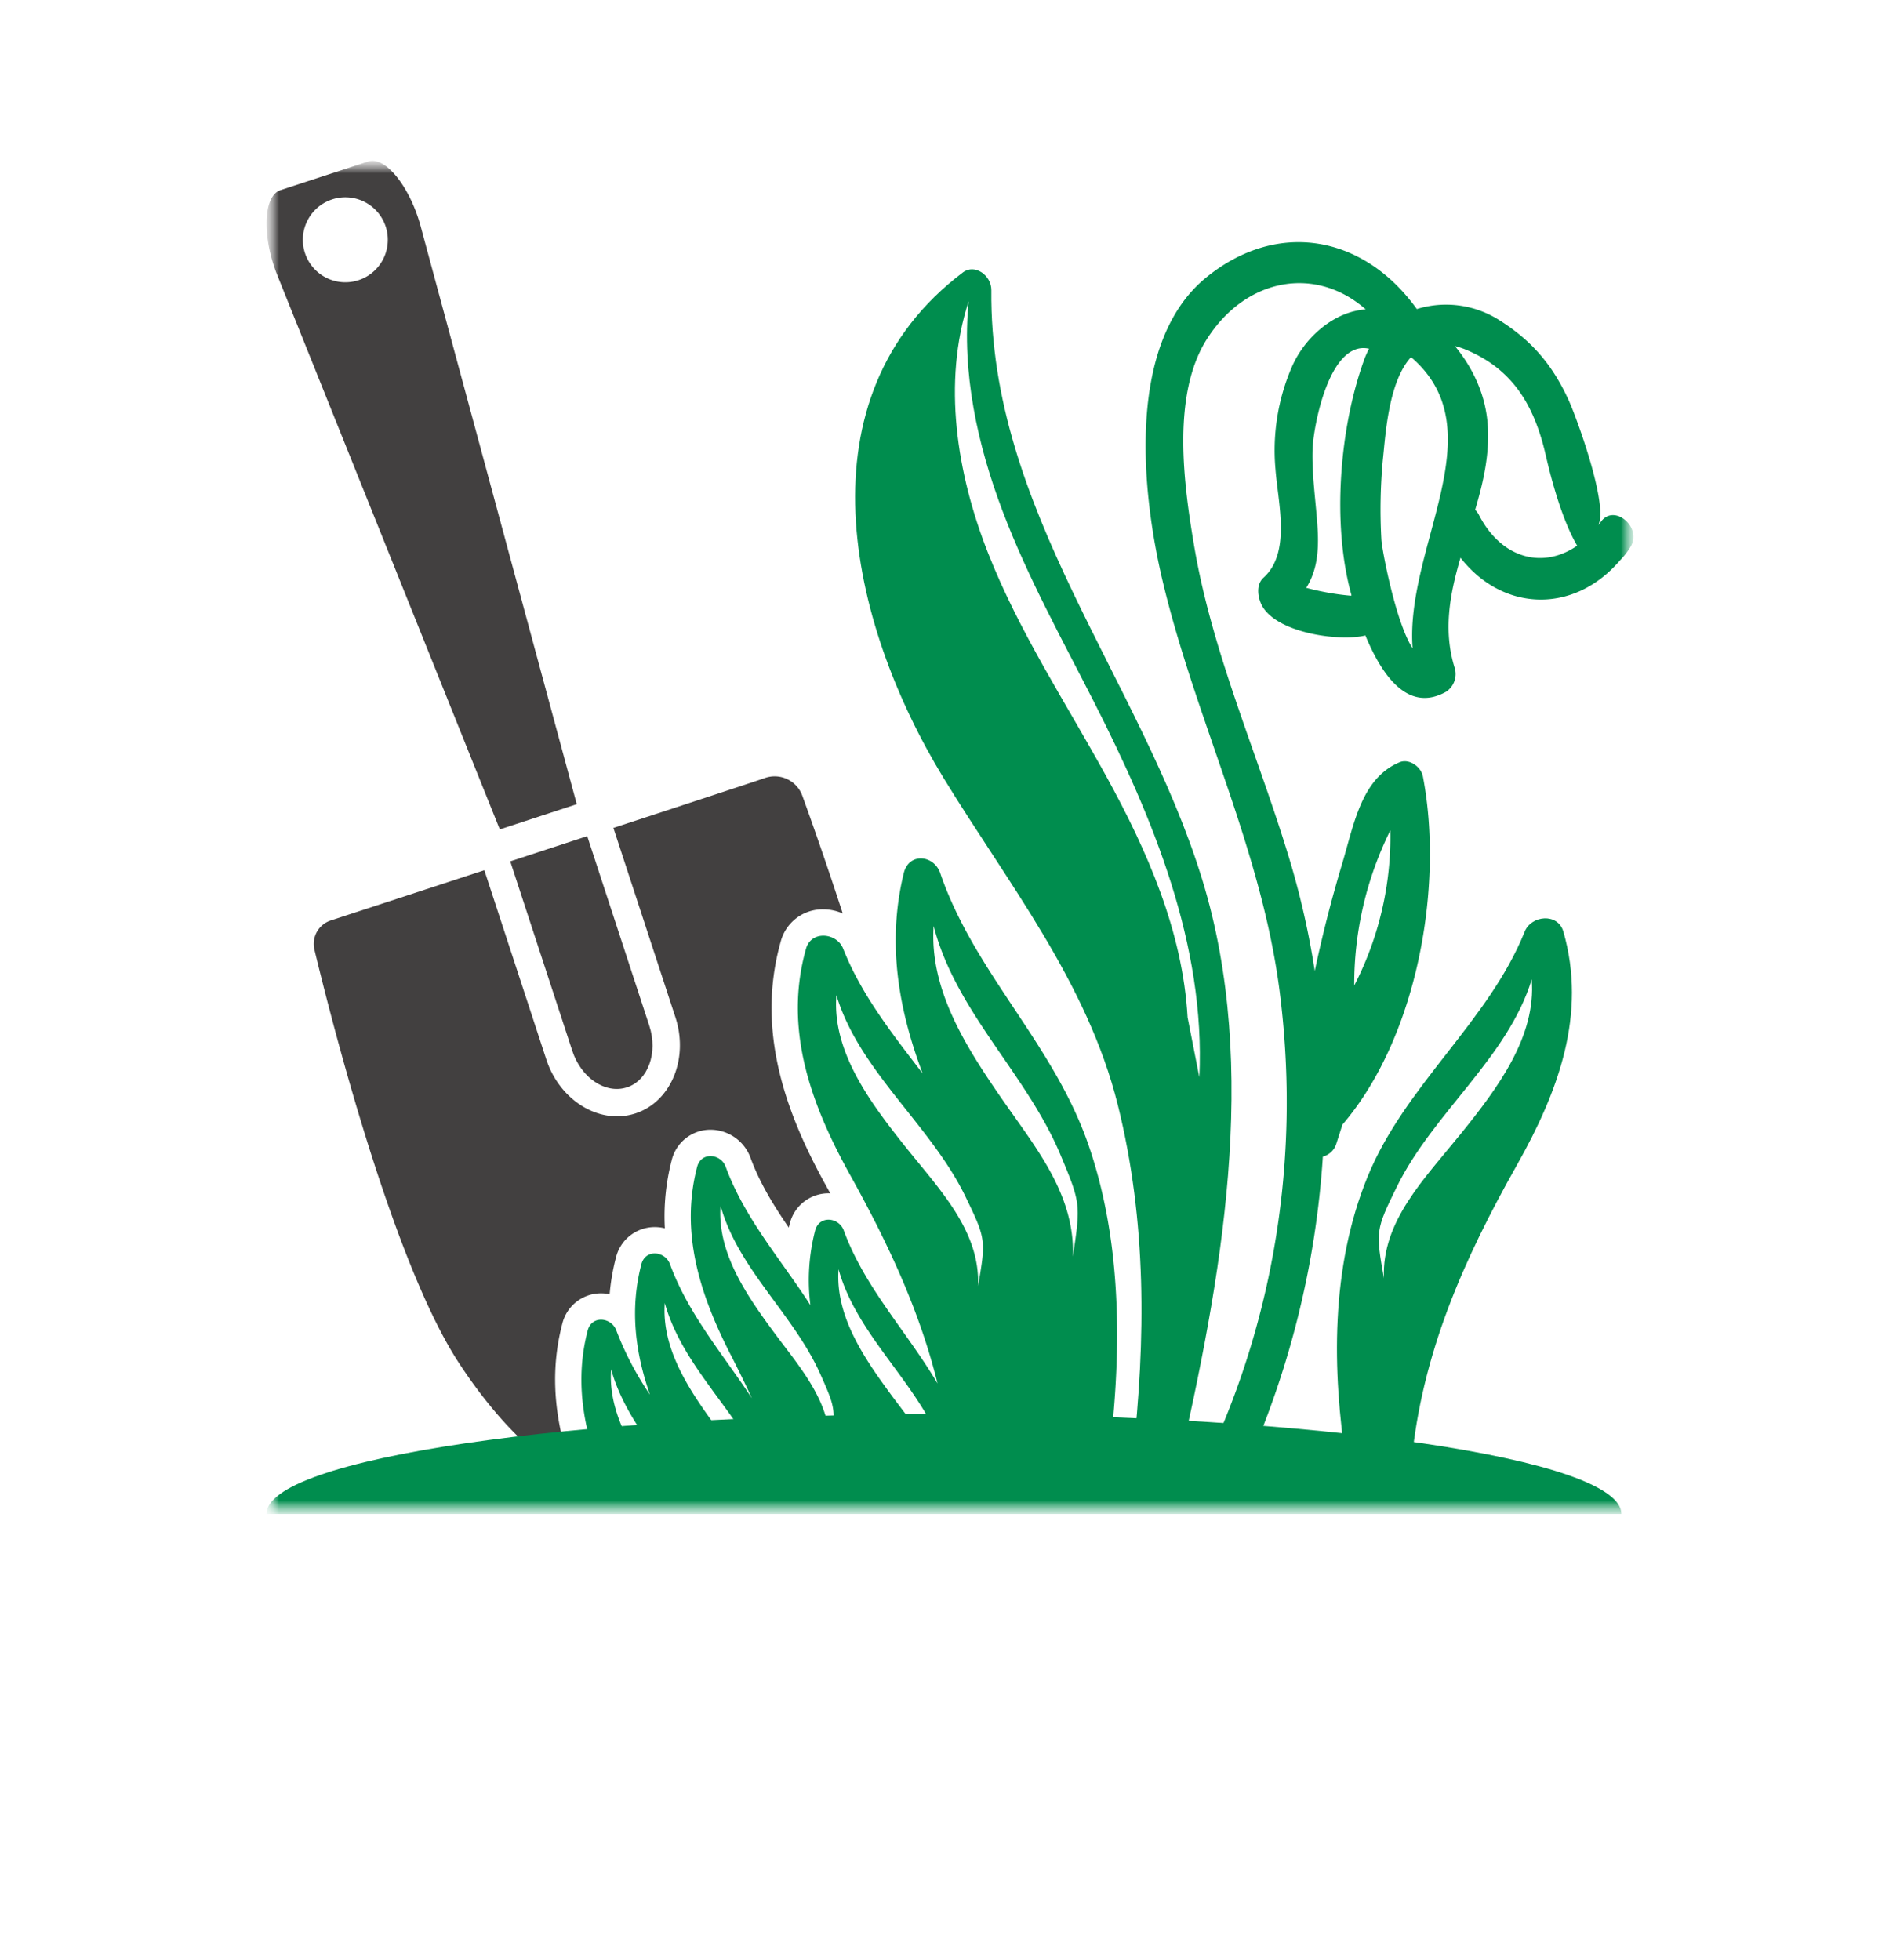 <?xml version="1.0" encoding="UTF-8"?>
<svg data-bbox="17.675 10.664 90.649 89.736" xmlns="http://www.w3.org/2000/svg" viewBox="0 0 126 130" height="130" width="126" data-type="color">
    <g>
        <mask height="91" width="92" y="10" x="17" maskUnits="userSpaceOnUse" style="mask-type:luminance" id="66d6eb98-3015-4e9d-9575-89c6ca36ce0e" fill="none">
            <path fill="#ffffff" d="M17.675 10.663h90.65v89.735h-90.65V10.663Z"/>
        </mask>
        <g mask="url(#66d6eb98-3015-4e9d-9575-89c6ca36ce0e)">
            <mask height="91" width="92" y="10" x="17" maskUnits="userSpaceOnUse" style="mask-type:luminance" id="f398d144-7a3a-4eae-a1e8-55ba022f3fe4" fill="none">
                <path fill="#ffffff" d="M17.675 10.663h90.65V100.4h-90.65V10.663Z"/>
            </mask>
            <g mask="url(#f398d144-7a3a-4eae-a1e8-55ba022f3fe4)">
                <path fill="#424040" d="m33.144 55.003 5.105-1.672-10.384-38.44c-.747-2.61-2.34-4.545-3.443-4.184l-5.819 1.902c-1.11.364-1.245 2.89-.292 5.446l14.833 36.948ZM22.025 13.225a2.817 2.817 0 1 1 1.751 5.356 2.817 2.817 0 0 1-1.75-5.356Z" data-color="1"/>
            </g>
            <mask height="91" width="92" y="10" x="17" maskUnits="userSpaceOnUse" style="mask-type:luminance" id="43bd90e1-2b71-4ee3-b3e8-0fc1946a3bba" fill="none">
                <path fill="#ffffff" d="M17.675 10.663h90.65V100.4h-90.65V10.663Z"/>
            </mask>
            <g mask="url(#43bd90e1-2b71-4ee3-b3e8-0fc1946a3bba)">
                <path fill="#424040" d="M41.572 72.113c1.41-.462 2.075-2.293 1.487-4.09L38.943 55.45l-5.105 1.672 4.116 12.571c.588 1.797 2.208 2.88 3.618 2.419Z" data-color="1"/>
            </g>
            <mask height="91" width="92" y="10" x="17" maskUnits="userSpaceOnUse" style="mask-type:luminance" id="c909fee4-34db-4fcf-abe6-f798957ab553" fill="none">
                <path fill="#ffffff" d="M17.675 10.663h90.65V100.4h-90.65V10.663Z"/>
            </mask>
            <g mask="url(#c909fee4-34db-4fcf-abe6-f798957ab553)">
                <path fill="#424040" d="M37.701 96.85c-1.025-3.235-1.16-6.2-.412-9.062a2.643 2.643 0 0 1 2.573-2.019c.19 0 .38.02.566.058.071-.821.212-1.635.42-2.433a2.644 2.644 0 0 1 2.574-2.018c.225 0 .45.027.668.081a14.76 14.76 0 0 1 .455-4.519 2.643 2.643 0 0 1 2.573-2.018 2.837 2.837 0 0 1 2.652 1.86c.6 1.644 1.513 3.133 2.538 4.63.02-.085.042-.17.064-.255a2.644 2.644 0 0 1 2.688-2.016c-.066-.119-.132-.24-.2-.36-2.376-4.281-4.874-10.007-3.083-16.346a2.87 2.87 0 0 1 2.826-2.129c.442.002.879.096 1.283.276a243.996 243.996 0 0 0-2.677-7.804 1.951 1.951 0 0 0-2.508-1.173c-.326.12-4.744 1.573-10.023 3.302l4.11 12.551c.899 2.747-.29 5.61-2.649 6.383-2.36.773-5.011-.834-5.91-3.58l-4.11-12.55c-5.538 1.814-10.16 3.326-10.16 3.326a1.635 1.635 0 0 0-1.108 1.944c1.188 4.927 5.225 20.761 9.586 27.414 1.988 3.034 4.554 6.015 7.663 7.717l-.399-1.26Z" data-color="1"/>
            </g>
            <mask height="91" width="92" y="10" x="17" maskUnits="userSpaceOnUse" style="mask-type:luminance" id="e4c83e28-6664-43f6-b1c9-25f24e99aaa8" fill="none">
                <path fill="#ffffff" d="M17.675 10.663h90.65V100.4h-90.65V10.663Z"/>
            </mask>
            <g mask="url(#e4c83e28-6664-43f6-b1c9-25f24e99aaa8)">
                <path fill="#424040" d="m50.267 97.932-1.744.026.005.01-3.412.028.01.015-1.159-.004-.19.002H42.57l-.005-.006L41.496 98c-.476-.001-.953-.002-1.43-.007-.109-.002-.22.01-.328.032l-1.26.279c1.364.71 2.86 1.13 4.396 1.232 1.5.089 3-.157 4.463-.498a25.776 25.776 0 0 0 3.623-1.119l-.693.013Z" data-color="1"/>
            </g>
            <mask height="91" width="92" y="10" x="17" maskUnits="userSpaceOnUse" style="mask-type:luminance" id="642ada98-34e8-4191-adf5-847b1e5ade37" fill="none">
                <path fill="#ffffff" d="M17.675 10.663h90.65V100.4h-90.65V10.663Z"/>
            </mask>
            <g mask="url(#642ada98-34e8-4191-adf5-847b1e5ade37)">
                <path fill="#008D4E" d="M106.167 34.6c-.056.08-.117.147-.175.222.672-1.318-1.4-7.033-1.958-8.264-1.102-2.43-2.545-4.053-4.706-5.387a6.57 6.57 0 0 0-5.37-.675c-3.53-4.908-9.216-5.93-13.933-2.123-5.322 4.293-4.358 14.12-2.927 20.15 2.18 9.188 6.554 17.767 7.763 27.227 1.309 10.238-.126 20.436-4.21 29.767-.692 1.58 1.47 2.964 2.165 1.377a60.013 60.013 0 0 0 4.91-20.19c.44-.116.784-.457.905-.896.133-.407.262-.816.392-1.224 4.956-5.779 6.736-15.777 5.34-23.083-.129-.678-.932-1.207-1.542-.953-2.542 1.058-3.025 4.096-3.819 6.746a89.24 89.24 0 0 0-1.813 7.1 54.157 54.157 0 0 0-1.574-7.067c-2.068-6.993-5.175-13.795-6.412-21.05-.7-4.106-1.535-10.12.858-13.829 2.636-4.088 7.253-4.81 10.509-1.927-2.032.123-4.032 1.79-4.912 3.84a13.95 13.95 0 0 0-1.075 6.738c.168 2.265 1.048 5.544-.791 7.212-.465.422-.406 1.122-.196 1.653.789 1.994 5.205 2.61 6.95 2.178 1.057 2.547 2.782 5.18 5.359 3.73.503-.336.735-.956.576-1.54-.798-2.516-.331-4.931.373-7.345 2.797 3.586 7.519 3.756 10.581.172.27-.272.506-.576.701-.906.785-1.278-1.093-2.879-1.969-1.652ZM92.201 55.068a21.54 21.54 0 0 1-2.394 10.29 22.995 22.995 0 0 1 2.394-10.29Zm-1.734-31.215c-1.627 4.478-2.166 10.898-.84 15.63-.015.008-.031.015-.046.024a17.161 17.161 0 0 1-2.954-.525c.68-1.098.848-2.328.75-3.944-.105-1.728-.387-3.505-.334-5.238.044-1.445 1.095-7.268 3.748-6.674a5.835 5.835 0 0 0-.325.727Zm3.21 19.14c-1.122-1.7-2.044-6.605-2.07-7.215-.1-1.778-.066-3.561.102-5.334.177-1.66.373-5.131 1.864-6.76 5.68 4.855-.406 12.544.104 19.309Zm4.403-8.838a1.389 1.389 0 0 0-.254-.346c.551-1.864.982-3.754.827-5.715-.157-1.974-.994-3.714-2.17-5.145.234.06.465.134.69.224 3.119 1.29 4.564 3.66 5.337 7.025.231 1.007.974 4.109 2.081 5.99-2.289 1.587-5.035.84-6.511-2.033Z" data-color="2"/>
            </g>
            <mask height="91" width="92" y="10" x="17" maskUnits="userSpaceOnUse" style="mask-type:luminance" id="7f123b35-b498-46d3-b999-372aaf88a6fa" fill="none">
                <path fill="#ffffff" d="M17.675 10.663h90.65V100.4h-90.65V10.663Z"/>
            </mask>
            <g mask="url(#7f123b35-b498-46d3-b999-372aaf88a6fa)">
                <path fill="#008D4E" d="M62.352 57.903c-.412-1.206-2.078-1.391-2.418 0-1.132 4.633-.345 9.05 1.249 13.285-2.014-2.63-4.063-5.22-5.27-8.278-.42-1.06-2.115-1.223-2.46 0-1.5 5.309.304 10.295 2.93 15.025 2.532 4.56 4.6 8.998 5.792 13.817-2.034-3.442-4.838-6.37-6.22-10.15-.323-.885-1.63-1.022-1.898 0a13.16 13.16 0 0 0-.315 4.951c-1.954-3.032-4.365-5.752-5.614-9.168-.323-.885-1.631-1.021-1.898 0-1.156 4.427.235 8.585 2.261 12.53.484.941.941 1.88 1.372 2.813-1.92-2.921-4.22-5.578-5.431-8.889-.324-.884-1.631-1.02-1.898 0-.784 3.002-.396 5.88.566 8.65a20.85 20.85 0 0 1-2.228-4.256c-.324-.885-1.632-1.021-1.898 0-.732 2.801-.437 5.494.388 8.094.237-.052.48-.077.724-.073.664.008 1.33.006 1.994.008-.992-1.699-1.695-3.518-1.553-5.457.559 2.02 1.7 3.76 2.931 5.463.427 0 .855-.005 1.282-.008l.379-.003.595-.004c.99-.009 1.977-.02 2.967-.036-.377-.502-.758-1.004-1.133-1.514-1.81-2.46-3.686-5.228-3.462-8.291 1.024 3.7 3.99 6.461 5.896 9.782l1.343-.027.382-.007.07-.001c1.778-.04 3.556-.082 5.334-.128-.017-.142-.042-.283-.062-.425.069.14.142.282.21.422 1.431-.036 2.863-.07 4.294-.101-.716-1.181-1.628-2.302-2.482-3.463-1.81-2.46-3.686-5.228-3.462-8.291 1.162 4.197 4.832 7.182 6.608 11.15l.258.584.487-.008c.06.45.111.904.155 1.362.096 1.02 1.661 1.725 2.296.716.496.301 2.776-.204 4.05-.865.223 1.062 1.638 1.728 2.23.64.673.473 1.656.35 1.795-.727.902-6.96 1.003-14.464-1.323-21.147-2.328-6.695-7.559-11.382-9.813-17.975Zm-7.32 38.144c.112-3.07-1.977-5.34-3.787-7.8-1.81-2.459-3.685-5.228-3.461-8.291 1.161 4.197 4.831 7.182 6.607 11.151 1.048 2.342 1.046 2.4.64 4.94Zm9.828-10.758c.145-3.682-2.562-6.403-4.907-9.352-2.346-2.95-4.777-6.27-4.487-9.943 1.506 5.033 6.262 8.614 8.564 13.371 1.358 2.81 1.355 2.878.83 5.924Zm6.29-1.956c.142-4.183-2.519-7.276-4.825-10.627-2.307-3.351-4.696-7.124-4.41-11.298 1.479 5.719 6.156 9.787 8.419 15.195 1.334 3.191 1.332 3.269.815 6.73Z" data-color="2"/>
            </g>
            <mask height="91" width="92" y="10" x="17" maskUnits="userSpaceOnUse" style="mask-type:luminance" id="fc4ebe4b-f068-4fc8-b240-799e838b0c61" fill="none">
                <path fill="#ffffff" d="M17.675 10.663h90.65V100.4h-90.65V10.663Z"/>
            </mask>
            <g mask="url(#fc4ebe4b-f068-4fc8-b240-799e838b0c61)">
                <path fill="#008D4E" d="M101.111 61.783c-2.393 5.96-7.944 10.197-10.417 16.248-2.468 6.042-2.36 12.825-1.404 19.117.148.974 1.191 1.083 1.906.657.662 1.036 2.296.313 2.396-.734.694-7.27 3.412-13.442 7.028-19.853 2.739-4.859 4.622-9.981 3.057-15.434-.36-1.258-2.129-1.09-2.566-.001Zm-4.216 13.382c-2.447 3.03-5.272 5.825-5.12 9.607-.549-3.13-.552-3.2.866-6.085 2.401-4.888 7.365-8.566 8.936-13.736.303 3.774-2.234 7.184-4.682 10.214Z" data-color="2"/>
            </g>
            <mask height="91" width="92" y="10" x="17" maskUnits="userSpaceOnUse" style="mask-type:luminance" id="cbd38ba0-0442-4d8c-a808-3002286abb74" fill="none">
                <path fill="#ffffff" d="M17.675 10.663h90.65V100.4h-90.65V10.663Z"/>
            </mask>
            <g mask="url(#cbd38ba0-0442-4d8c-a808-3002286abb74)">
                <path fill="#008D4E" d="M79.715 58.291c-4.086-13.264-14.11-24.455-13.974-39.047.01-.976-1.092-1.777-1.887-1.177C52.9 26.334 56.237 41.214 62.576 51.6c4.217 6.911 9.526 13.518 11.556 21.69 1.916 7.71 1.858 15.508.976 23.38-.081.72.314 1.138.814 1.262.58.75 1.906.785 2.185-.443 2.85-12.523 5.498-26.57 1.608-39.199Zm-.18 13.144-.78-3.968c-.324-5.706-2.676-11.04-5.372-15.948-2.696-4.907-5.792-9.591-7.861-14.847s-3.039-11.305-1.285-16.694c-.468 4.735.583 9.522 2.253 13.925 1.669 4.403 3.945 8.496 6.065 12.663 3.912 7.686 7.398 16.096 6.98 24.868Z" data-color="2"/>
            </g>
            <mask height="91" width="92" y="10" x="17" maskUnits="userSpaceOnUse" style="mask-type:luminance" id="273d6ef3-eb8a-47d3-abf9-eb7fc2977c65" fill="none">
                <path fill="#ffffff" d="M17.675 10.663h90.65V100.4h-90.65V10.663Z"/>
            </mask>
            <g mask="url(#273d6ef3-eb8a-47d3-abf9-eb7fc2977c65)">
                <path fill="#008D4E" d="M107.522 100.4H17.675c0-3.656 20.113-6.619 44.924-6.619 24.81 0 44.923 2.963 44.923 6.619Z" data-color="2"/>
            </g>
        </g>
    </g>
</svg>
